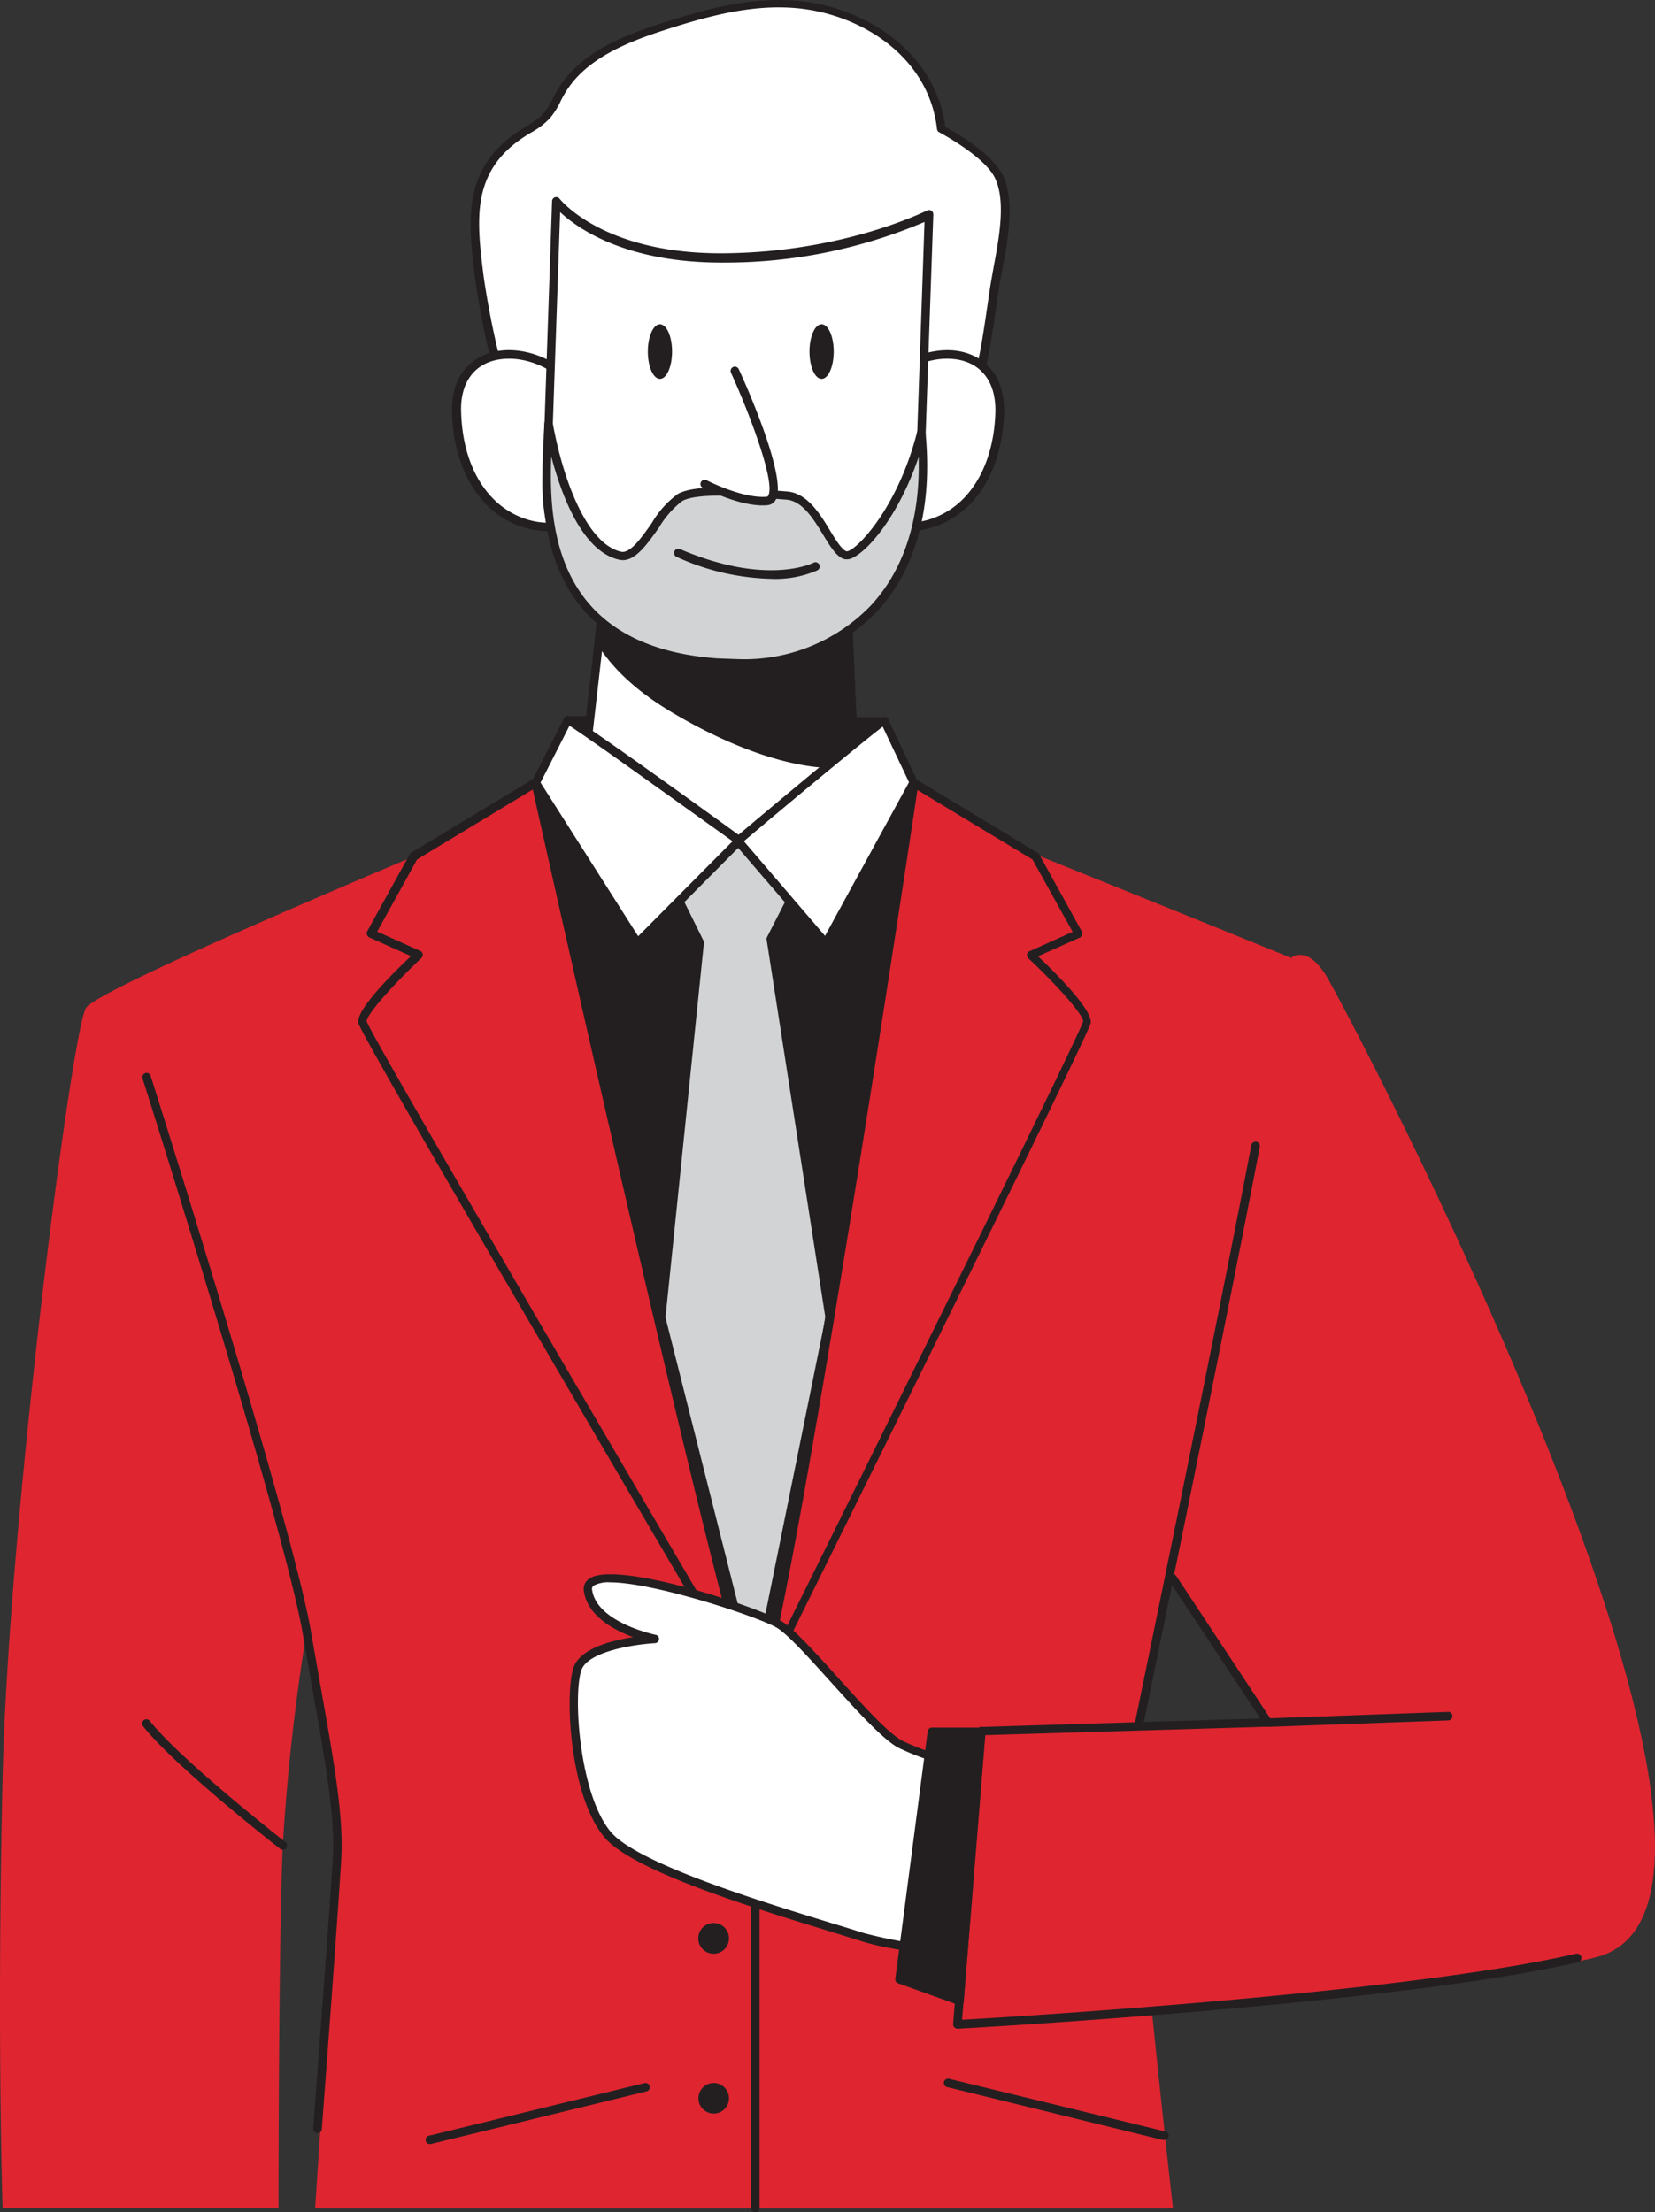 <svg xmlns="http://www.w3.org/2000/svg" width="337.158" height="450.754" viewBox="0 0 337.158 450.754">
    <rect x="0" y="0" width="337.158" height="450.754" fill="#333333" stroke="none"/>
    <title>Illustration Project Manager</title>
  <g id="_362_entrepreneurs_flatline" data-name="#362_entrepreneurs_flatline" transform="translate(-118.028 -20.42)">
    <path id="Path_851" data-name="Path 851" d="M225.556,116.344s-87.094,35.888-90.015,40.582-15.805,104.795-16.988,156.888,0,87.616,0,87.616h56.214s0-54.093.869-73.845a433.353,433.353,0,0,1,4.834-43.469s6.59,33.8,6.138,46.094-4.382,71.289-4.382,71.289H356.988s-8.8-77.809-7.911-88.346,10.971-55.327,10.971-55.327l21.074-111.089s-71.289-28.968-79.739-32.045S225.556,116.344,225.556,116.344Z" transform="translate(0 68.875)" fill="#df2530"/>
    <path id="Path_852" data-name="Path 852" d="M206.889,319.8a.869.869,0,0,1-.869-.869V226.2a.869.869,0,0,1,1.739,0v92.728A.869.869,0,0,1,206.889,319.8Z" transform="translate(65.005 151.378)" fill="#231f20"/>
    <path id="Path_853" data-name="Path 853" d="M186.372,104.79l64.542.209-1.13,24.638h-45.59L182.06,119.048Z" transform="translate(47.304 62.328)" fill="#231f20"/>
    <path id="Path_854" data-name="Path 854" d="M250.138,130.839H204.565a.939.939,0,0,1-.365,0L182.065,120.25a.869.869,0,0,1-.469-1.043l4.312-14.24a.852.852,0,0,1,.835-.626h0l64.543.209a.834.834,0,0,1,.626.278.782.782,0,0,1,.243.626l-1.13,24.638A.887.887,0,0,1,250.138,130.839ZM204.756,129.1H249.3l1.061-22.9-63-.209-3.912,12.919Z" transform="translate(46.933 61.996)" fill="#231f20"/>
    <path id="Path_855" data-name="Path 855" d="M273.906,104.216c3.477-7.616,4.4-17.874,5.7-26.081.991-6.138,3.634-16.049.835-21.978-1.826-3.895-8.068-7.824-11.771-9.789-1.739-15.318-16.223-24.708-30.706-25.49-8.694-.487-17.388,1.843-25.681,4.521s-16.866,6.12-21.143,13.545a27.477,27.477,0,0,1-2.834,4.8,23.319,23.319,0,0,1-4.99,3.582c-11.424,7.424-10.189,17.614-8.694,29.315,1.548,12.415,5.807,24.708,6.955,36.914,14.345.869,28.811,2.1,43.295,1.878C236.419,115.24,267.751,117.761,273.906,104.216Z" transform="translate(41.109 0.29)" fill="#fff"/>
    <path id="Path_856" data-name="Path 856" d="M237.074,116.66H225.3c-11.754.191-23.664-.609-35.158-1.356l-8.207-.522a.887.887,0,0,1-.817-.782,155.9,155.9,0,0,0-3.564-19.126,178.49,178.49,0,0,1-3.478-17.735c-1.426-11.511-2.782-22.4,9.128-30.15l1.3-.817a14.554,14.554,0,0,0,3.478-2.608,14.606,14.606,0,0,0,1.947-3.095c.261-.5.522-1.008.8-1.5,4.347-7.529,12.954-11.145,21.613-13.91,9.581-3.078,17.648-5.042,26.081-4.573,14.067.765,29.315,9.876,31.471,25.8,2.678,1.461,9.7,5.6,11.754,9.963,2.434,5.216.991,12.919-.174,19.126-.226,1.2-.435,2.33-.591,3.373-.243,1.513-.469,3.095-.713,4.729-1.043,7.129-2.208,15.2-5.077,21.508h0C270.249,115.477,251.419,116.66,237.074,116.66Zm-10.433-1.843h4.243c13.093.174,37.5.487,42.582-10.728h0c2.765-6.086,3.912-14.032,4.938-21.056.243-1.634.469-3.234.713-4.747.174-1.043.383-2.191.609-3.478,1.113-5.947,2.5-13.371.3-18.048-1.53-3.269-6.955-6.955-11.389-9.389a.8.8,0,0,1-.452-.661c-1.739-15.266-16.414-23.995-29.907-24.725-8.068-.452-15.979,1.461-25.368,4.486-8.329,2.678-16.605,6.12-20.639,13.145-.278.469-.522.939-.765,1.426a15.773,15.773,0,0,1-2.191,3.478,15.91,15.91,0,0,1-3.895,2.956c-.417.261-.852.5-1.252.782-11.006,7.146-9.772,17.04-8.346,28.481A176.5,176.5,0,0,0,179.3,94.282a163.645,163.645,0,0,1,3.477,18.639l7.477.487c11.476.765,23.334,1.547,35.019,1.356Zm47.624-10.311Z" transform="translate(40.732 0)" fill="#231f20"/>
    <path id="Path_857" data-name="Path 857" d="M198.655,75.935c-1.965-15.753-27.82-20.5-27.159-2A27.177,27.177,0,0,0,177.807,91.5c4.295,4.677,11.406,7.077,17.3,4.677" transform="translate(39.49 30.693)" fill="#fff"/>
    <path id="Path_858" data-name="Path 858" d="M190.522,98.344a17.926,17.926,0,0,1-12.988-5.912c-5.077-5.547-6.364-12.9-6.538-18.118-.313-8.815,5.216-12.4,10.432-12.815,7.807-.626,17.388,5.216,18.518,14.692a.876.876,0,0,1-1.739.209c-1.061-8.45-9.615-13.736-16.657-13.162-5.721.452-9.007,4.573-8.694,11.024.156,4.9,1.356,11.841,6.086,17.005,4.364,4.764,11.076,6.607,16.327,4.469a.869.869,0,1,1,.643,1.6A13.909,13.909,0,0,1,190.522,98.344Z" transform="translate(39.121 30.314)" fill="#231f20"/>
    <path id="Path_859" data-name="Path 859" d="M219.5,75.935c1.965-15.753,27.82-20.5,27.159-2A27.177,27.177,0,0,1,240.348,91.5c-4.295,4.677-11.406,7.077-17.388,4.677" transform="translate(74.963 30.693)" fill="#fff"/>
    <path id="Path_860" data-name="Path 860" d="M228.36,98.342a13.91,13.91,0,0,1-5.216-1.008.869.869,0,1,1,.643-1.6c5.216,2.121,11.963.3,16.327-4.469,4.729-5.216,5.929-12.171,6.086-17.005.226-6.451-3.06-10.572-8.781-11.024-6.955-.574-15.649,4.712-16.657,13.162a.876.876,0,1,1-1.739-.209C220.2,66.748,229.733,60.906,237.54,61.5c5.216.417,10.693,4,10.432,12.815-.174,5.216-1.461,12.571-6.555,18.118A17.892,17.892,0,0,1,228.36,98.342Z" transform="translate(74.606 30.316)" fill="#231f20"/>
    <path id="Path_861" data-name="Path 861" d="M186,140.487s11.945,6.1,32.462,6.816,23.908-4.851,23.908-4.851l-.487-10.989-1.13-25.508-1.078-23.838L192.851,80.5l-2.226,19.387-.7,6.277Z" transform="translate(50.215 44.384)" fill="#fff"/>
    <path id="Path_862" data-name="Path 862" d="M222.24,148.615h-3.478c-20.465-.713-32.323-6.659-32.828-6.955a.887.887,0,0,1-.452-.887l6.851-59.987a.817.817,0,0,1,.887-.765l46.825,1.617a.869.869,0,0,1,.835.835l2.7,60.317a.869.869,0,0,1-.122.5C243.3,143.521,239.923,148.615,222.24,148.615Zm-34.984-8.259c2.539,1.148,13.91,5.86,31.558,6.468,17.388.591,22.134-3.373,23-4.277l-2.643-59.118-45.208-1.565Z" transform="translate(49.828 44.028)" fill="#231f20"/>
    <path id="Path_863" data-name="Path 863" d="M188.22,97.947c3.338,5.825,9.042,10.433,14.919,14.032,9.894,5.929,24.742,12.71,37.035,11.267l-1.13-25.507a114.113,114.113,0,0,1-27-.748c-7.877-.974-15.979-2.034-23.125-5.321Z" transform="translate(51.855 52.636)" fill="#231f20"/>
    <path id="Path_864" data-name="Path 864" d="M237.044,124.688c-12.641,0-26.481-7.094-33.993-11.615-7.094-4.277-12.171-9.094-15.214-14.327a.8.8,0,0,1-.1-.522l.678-6.294a.887.887,0,0,1,.435-.661.921.921,0,0,1,.8,0c7.233,3.338,15.544,4.347,22.865,5.216a112.409,112.409,0,0,0,26.812.748.887.887,0,0,1,.661.209.852.852,0,0,1,.3.626l1.13,25.508a.869.869,0,0,1-.765.9,30.778,30.778,0,0,1-3.6.209ZM189.49,98.137a40.635,40.635,0,0,0,14.466,13.458c7.877,4.712,22.83,12.363,35.679,11.232l-1.008-23.769a115.14,115.14,0,0,1-26.29-.852c-7.094-.869-15.092-1.843-22.291-4.9Z" transform="translate(51.489 52.272)" fill="#231f20"/>
    <path id="Path_865" data-name="Path 865" d="M259.986,46.686l-1.965,56.822a36.514,36.514,0,0,1-.974,7.216,35.923,35.923,0,0,1-36.149,27.4l-4.173-.157a35.853,35.853,0,0,1-34.636-37.105l1.965-56.805S192.939,55.727,218.36,55.5,259.986,46.686,259.986,46.686Z" transform="translate(47.309 17.464)" fill="#fff"/>
    <path id="Path_866" data-name="Path 866" d="M222.488,139.43h-1.269l-4.138-.191a36.949,36.949,0,0,1-34.34-27.611,36.512,36.512,0,0,1-1.13-10.433l1.93-56.84a.852.852,0,0,1,.591-.8.887.887,0,0,1,.956.313c.087.1,8.92,11.337,33.593,11.093s41.087-8.694,41.243-8.694a.869.869,0,0,1,.869,0,.939.939,0,0,1,.417.765l-1.982,56.822a35.627,35.627,0,0,1-.991,7.39A36.879,36.879,0,0,1,222.488,139.43Zm-37.3-92.849L183.3,101.3a34.775,34.775,0,0,0,1.078,9.894A35.175,35.175,0,0,0,217.081,137.5l4.19.157a35.158,35.158,0,0,0,35.279-26.742,35.925,35.925,0,0,0,.956-6.955l1.913-55.379A103.838,103.838,0,0,1,218.7,56.857C198.563,57,188.67,49.832,185.192,46.581Z" transform="translate(46.954 17.064)" fill="#231f20"/>
    <path id="Path_867" data-name="Path 867" d="M258.44,71.822c3.477,35.731-20.222,47.624-37.54,46.946l-4.19-.087c-39.452-2.921-34.636-37.1-34.236-48.511,1.739,9.581,6.364,24.951,14.623,26.707,4.208.887,8.19-9.754,12.171-11.893s15.475-.8,21.63-.383,8.694,10.815,11.91,12.171C244.965,97.694,254.3,88.166,258.44,71.822Z" transform="translate(47.324 36.753)" fill="#d1d3d4"/>
    <path id="Path_868" data-name="Path 868" d="M222.524,120.153h-1.3l-4.138-.191c-37.644-2.73-35.957-33.575-35.244-46.72,0-1.008.1-1.9.122-2.7a.871.871,0,0,1,1.739-.122c2.121,11.58,6.955,24.516,13.91,26.081,1.86.4,4.19-2.921,6.242-5.842A19.508,19.508,0,0,1,209.2,84.7c3.651-1.965,12.519-1.252,19-.73l3.1.243c4.19.261,6.816,4.556,8.9,8.016,1.13,1.86,2.313,3.773,3.286,4.173,1.617.3,10.433-8.45,14.432-24.343a.866.866,0,0,1,1.7.122c1.5,15.371-1.947,28.029-10,36.6A37.505,37.505,0,0,1,222.524,120.153ZM183.384,77.084c-.556,14.571.9,38.7,33.749,41.139l4.156.156a35.8,35.8,0,0,0,27.09-10.815c6.833-7.285,10.206-17.718,9.841-30.376-3.773,11.267-9.841,18.761-13.319,20.482a2.487,2.487,0,0,1-2.034.278c-1.513-.626-2.712-2.608-4.1-4.886-1.982-3.269-4.243-6.955-7.546-7.181l-3.112-.243c-5.912-.469-14.849-1.2-18.048.522a19.233,19.233,0,0,0-4.747,5.425c-2.469,3.478-5.042,7.2-8.033,6.555C189.766,96.541,185.488,85.117,183.384,77.084Z" transform="translate(46.953 36.342)" fill="#231f20"/>
    <path id="Path_869" data-name="Path 869" d="M206.7,63.89s11.806,26.081,6.573,26.481-12.623-3.477-12.623-3.477" transform="translate(61.037 32.113)" fill="#fff"/>
    <path id="Path_870" data-name="Path 870" d="M212.779,91.665c-5.216,0-11.823-3.477-12.171-3.564a.869.869,0,1,1,.817-1.53s7.233,3.738,12.171,3.321a.348.348,0,0,0,.3-.209c1.547-2.66-3.825-16.779-7.581-25.055a.887.887,0,0,1,.435-1.165.869.869,0,0,1,1.148.435c1.739,3.721,9.963,22.447,7.511,26.655a2.086,2.086,0,0,1-1.652,1.061A9.452,9.452,0,0,1,212.779,91.665Z" transform="translate(60.627 31.741)" fill="#231f20"/>
    <path id="Path_871" data-name="Path 871" d="M216.778,90.852a49.12,49.12,0,0,1-19.265-4.469.869.869,0,0,1,.678-1.6c17.7,7.6,27.072,2.852,27.159,2.817a.869.869,0,1,1,.817,1.53A21.4,21.4,0,0,1,216.778,90.852Z" transform="translate(58.35 47.507)" fill="#231f20"/>
    <ellipse id="Ellipse_63" data-name="Ellipse 63" cx="2.469" cy="5.564" rx="2.469" ry="5.564" transform="translate(250.003 86.492)" fill="#231f20"/>
    <ellipse id="Ellipse_64" data-name="Ellipse 64" cx="2.469" cy="5.564" rx="2.469" ry="5.564" transform="translate(282.935 86.492)" fill="#231f20"/>
    <path id="Path_872" data-name="Path 872" d="M180.79,112.16l43.869,191.645,9.98-47.642,23.178-144-35.575,11.789Z" transform="translate(46.366 67.773)" fill="#231f20"/>
    <path id="Path_873" data-name="Path 873" d="M224.994,305.043a.869.869,0,0,1-.835-.678L180.308,112.719a.886.886,0,0,1,.243-.817.9.9,0,0,1,.852-.209l41.191,11.719,35.331-11.7a.869.869,0,0,1,.835.156.922.922,0,0,1,.3.8l-23.195,144-9.98,47.677a.887.887,0,0,1-.835.7Zm-42.7-191.263,42.7,186.255,9.163-43.747L257.109,113.71,222.89,125.047a.887.887,0,0,1-.522,0Z" transform="translate(45.995 67.405)" fill="#231f20"/>
    <path id="Path_874" data-name="Path 874" d="M195.992,124.921l7.32,14.919-7.842,76.314,19.039,75.479,15.284-75.444-11.98-77.218,5.981-11.719-12.4-8.311Z" transform="translate(57.211 72.782)" fill="#d1d3d4"/>
    <path id="Path_875" data-name="Path 875" d="M214.862,292.869a.834.834,0,0,1-.835-.643l-19.022-75.445a.818.818,0,0,1,0-.3l7.824-76.07-7.2-14.71a.817.817,0,0,1,0-.7.835.835,0,0,1,.487-.487l15.405-5.981a.869.869,0,0,1,.8,0l12.38,8.329a.852.852,0,0,1,.3,1.113l-5.842,11.458,11.945,76.94a.643.643,0,0,1,0,.313l-15.284,75.445a.852.852,0,0,1-.835.7Zm-18.118-76.418,18.083,71.637,14.5-71.55-11.98-77.079a.9.9,0,0,1,.087-.522l5.634-11.024L211.7,120.28l-14.1,5.46,6.955,14.084a.869.869,0,0,1,0,.469Z" transform="translate(56.858 72.415)" fill="#231f20"/>
    <path id="Path_876" data-name="Path 876" d="M234.359,104.91c-.887,0-29.889,24.343-29.889,24.343L222.4,150.118l17.927-32.689Z" transform="translate(63.859 62.417)" fill="#fff"/>
    <path id="Path_877" data-name="Path 877" d="M222.766,151.421a.9.9,0,0,1-.661-.3L204.178,130.26a.852.852,0,0,1,.1-1.217c29.228-24.6,30.046-24.6,30.446-24.6a.852.852,0,0,1,.782.5l5.964,12.606a.835.835,0,0,1,0,.782l-17.927,32.689a.9.9,0,0,1-.678.452Zm-16.692-21.665,16.536,19.283,17.109-31.3-5.355-11.319C230.9,109.013,216.193,121.184,206.074,129.756Z" transform="translate(63.49 62.07)" fill="#231f20"/>
    <path id="Path_878" data-name="Path 878" d="M187.31,104.79c.956,0,34.932,24.6,34.932,24.6l-20.726,20.865L180.79,117.57Z" transform="translate(46.366 62.328)" fill="#fff"/>
    <path id="Path_879" data-name="Path 879" d="M201.876,151.532h-.087a.852.852,0,0,1-.643-.4L180.42,118.443a.869.869,0,0,1,0-.869l6.52-12.815a.9.9,0,0,1,.782-.469c.365,0,1.235,0,35.436,24.76a.939.939,0,0,1,.365.643.834.834,0,0,1-.261.678l-20.726,20.865a.817.817,0,0,1-.661.3Zm-19.735-33.61,19.891,31.3,19.231-19.352c-12.171-8.694-29.559-21.213-33.228-23.525Z" transform="translate(46.006 61.959)" fill="#231f20"/>
    <path id="Path_880" data-name="Path 880" d="M195.769,112.16s37.818,169.546,44.738,186.655c0,0-79.565-135.223-79.983-137.866s11.424-13.736,11.424-13.736l-9.667-4.33,8.694-15.736Z" transform="translate(31.387 67.773)" fill="#df2530"/>
    <path id="Path_881" data-name="Path 881" d="M240.888,300.031a.887.887,0,0,1-.748-.417c-13.3-22.6-79.67-135.518-80.122-138.179s6.729-9.807,10.728-13.614l-8.468-3.79a.869.869,0,0,1-.469-.522.886.886,0,0,1,0-.7L170.5,127.06a.782.782,0,0,1,.313-.313l24.795-14.988a.922.922,0,0,1,.8,0,.9.9,0,0,1,.5.609c.365,1.739,37.87,169.667,44.686,186.533a.835.835,0,0,1-.417,1.1A.731.731,0,0,1,240.888,300.031Zm-77.027-157.2,8.781,3.947a.783.783,0,0,1,.5.643.887.887,0,0,1-.261.782c-5.512,5.216-11.3,11.58-11.145,12.954.991,3.008,47.99,83.321,75.931,130.824-10.12-35.227-38.792-163.269-42.113-178.1L172,128.12Z" transform="translate(31.006 67.409)" fill="#231f20"/>
    <path id="Path_882" data-name="Path 882" d="M238.809,112.16S213.458,281.706,206.52,298.815c0,0,67.116-135.223,67.568-137.866s-11.424-13.736-11.424-13.736l9.668-4.33-8.694-15.736Z" transform="translate(65.374 67.773)" fill="#df2530"/>
    <path id="Path_883" data-name="Path 883" d="M206.888,300.019a.784.784,0,0,1-.348,0,.852.852,0,0,1-.452-1.113c6.8-16.849,31.976-184.777,32.236-186.464a.835.835,0,0,1,.487-.661.9.9,0,0,1,.817,0l24.795,14.988a.783.783,0,0,1,.313.313l8.694,15.753a.818.818,0,0,1,0,.7.869.869,0,0,1-.469.522l-8.468,3.79c4,3.808,11.163,11.041,10.728,13.614s-60.856,124.269-67.637,138.127A.87.87,0,0,1,206.888,300.019Zm33.036-186.047c-2.278,15.145-21.056,139.587-29.663,176.623,23.7-47.781,62.6-126.6,63.412-129.45.139-1.322-5.651-7.755-11.163-12.9a.887.887,0,0,1-.261-.782.8.8,0,0,1,.5-.643l8.8-3.947-8.19-14.745Z" transform="translate(65.006 67.421)" fill="#231f20"/>
    <path id="Path_884" data-name="Path 884" d="M298.284,132.879s3.078-2.626,6.955,3.478,97.735,184.012,56.788,199.678C348.291,341.251,230.16,350.24,230.16,350.24l4.938-59.726,58.4-1.739s-24.151-36.01-24.6-41.73S298.284,132.879,298.284,132.879Z" transform="translate(82.838 82.664)" fill="#df2530"/>
    <path id="Path_885" data-name="Path 885" d="M265.586,243.451a51.242,51.242,0,0,1-13.91-4.312c-5.7-3.06-19.561-21.282-24.655-24.343s-39.991-14.31-38.931-6.955,13.614,9.893,13.614,9.893-14.032.713-15.788,6.155-.539,26.081,6.312,33.836,40.6,17.127,51.815,20.743c6.955,2.226,19.318,3.078,19.318,3.078Z" transform="translate(49.621 136.647)" fill="#fff"/>
    <path id="Path_886" data-name="Path 886" d="M263.761,282.778h0c-.5,0-12.571-.869-19.526-3.112l-6.4-1.982c-14.9-4.556-39.835-12.171-45.816-19-7.181-8.207-8.294-29.072-6.486-34.688,1.269-3.93,7.668-5.6,12.171-6.277-3.947-1.461-9.3-4.347-10.033-9.372a2.521,2.521,0,0,1,1.165-2.591c5.634-3.738,34.584,5.912,39.087,8.694,2.486,1.53,6.816,6.329,11.406,11.389,4.834,5.373,10.311,11.441,13.2,12.988a50.6,50.6,0,0,0,13.562,4.208.887.887,0,0,1,.73.922l-2.139,38.079a.887.887,0,0,1-.869.835Zm-70.75-76.227a6.312,6.312,0,0,0-3.269.626.817.817,0,0,0-.4.9c.974,6.694,12.815,9.128,12.936,9.163a.835.835,0,0,1,.7.9.869.869,0,0,1-.817.8c-3.738.209-13.736,1.582-15.023,5.564-1.739,5.321-.3,25.664,6.138,33.036,5.651,6.451,31.3,14.293,45.034,18.5,2.521.765,4.729,1.443,6.4,1.982A99.111,99.111,0,0,0,262.944,281L265,244.49a49.957,49.957,0,0,1-13.336-4.277c-3.165-1.739-8.5-7.616-13.684-13.354-4.295-4.747-8.694-9.667-11.006-11.058C223.144,213.54,201.914,206.551,193.011,206.551Z" transform="translate(49.306 136.286)" fill="#231f20"/>
    <path id="Path_887" data-name="Path 887" d="M235.638,278.14l4.434-54.84h-10.1l-6.59,50.493Z" transform="translate(77.829 149.878)" fill="#231f20"/>
    <path id="Path_888" data-name="Path 888" d="M235.974,279.345a.888.888,0,0,1-.3,0l-12.171-4.364a.852.852,0,0,1-.574-.922l6.59-50.424a.87.87,0,0,1,.852-.765h10.067a.9.9,0,0,1,.643.278.921.921,0,0,1,.226.661l-4.434,54.858a.956.956,0,0,1-.4.661A.921.921,0,0,1,235.974,279.345Zm-11.3-5.807,10.433,3.738,4.277-52.789h-8.4Z" transform="translate(77.494 149.56)" fill="#231f20"/>
    <path id="Path_889" data-name="Path 889" d="M230.571,284.266a.9.9,0,0,1-.626-.278.869.869,0,0,1-.243-.678l4.834-59.709a.872.872,0,1,1,1.739.139l-4.747,58.718C241.4,281.9,321.786,277.068,356.6,269a.892.892,0,1,1,.4,1.739c-37.088,8.589-125.486,13.51-126.373,13.545Z" transform="translate(82.497 149.507)" fill="#231f20"/>
    <path id="Path_890" data-name="Path 890" d="M233.369,237.782a.869.869,0,0,1,0-1.739l56.84-1.739-18.587-28.081a.873.873,0,0,1,1.461-.956l19.4,29.385a.869.869,0,0,1,0,.869.852.852,0,0,1-.748.47l-58.387,1.739Z" transform="translate(84.567 136.265)" fill="#231f20"/>
    <path id="Path_891" data-name="Path 891" d="M251.87,273.609H251.7a.887.887,0,0,1-.678-1.043c.156-.782,16.466-79.757,23.7-117.661a.887.887,0,0,1,1.026-.678.869.869,0,0,1,.7,1.009c-7.233,37.9-23.56,116.844-23.7,117.679A.887.887,0,0,1,251.87,273.609Z" transform="translate(98.233 98.839)" fill="#231f20"/>
    <path id="Path_892" data-name="Path 892" d="M170.322,362.168h0a.869.869,0,0,1-.8-.939c0-.435,3.391-44.808,3.982-55.084.47-8.45-1.391-18.952-4.208-34.775q-.9-5.216-1.93-11.058c-3.79-22.013-32.323-112.115-32.619-113.019a.869.869,0,0,1,.574-1.1.852.852,0,0,1,1.078.574c.3.9,28.863,91.111,32.671,113.245.678,3.947,1.339,7.616,1.93,11.041,2.852,16.031,4.712,26.6,4.225,35.262-.574,10.276-3.93,54.666-3.964,55.119A.869.869,0,0,1,170.322,362.168Z" transform="translate(12.321 92.888)" fill="#231f20"/>
    <path id="Path_893" data-name="Path 893" d="M163.332,248.486a.888.888,0,0,1-.539-.191c-.869-.678-21.526-16.849-27.959-25.038a.869.869,0,0,1,1.374-1.061c6.312,8.016,27.455,24.569,27.664,24.725a.869.869,0,0,1,.156,1.217.887.887,0,0,1-.7.348Z" transform="translate(12.305 148.843)" fill="#231f20"/>
    <path id="Path_894" data-name="Path 894" d="M266.939,224.09a.869.869,0,0,1,0-1.739l36.74-1.321a.869.869,0,0,1,0,1.739Z" transform="translate(109.367 148.201)" fill="#231f20"/>
    <path id="Path_895" data-name="Path 895" d="M168.762,276.972a.863.863,0,0,1-.209-1.7l43.938-10.728a.869.869,0,0,1,1.043.643.834.834,0,0,1-.626,1.043L168.97,276.954Z" transform="translate(36.834 180.327)" fill="#231f20"/>
    <path id="Path_896" data-name="Path 896" d="M273.378,276.49h-.209l-43.886-10.763a.869.869,0,1,1,.417-1.687l43.938,10.711a.876.876,0,1,1-.209,1.739Z" transform="translate(81.698 179.957)" fill="#231f20"/>
    <circle id="Ellipse_65" data-name="Ellipse 65" cx="2.243" cy="2.243" r="2.243" transform="translate(261.183 413.152)" fill="#231f20"/>
    <path id="Path_897" data-name="Path 897" d="M202.987,252.03a3.13,3.13,0,1,1,3.112-3.112A3.13,3.13,0,0,1,202.987,252.03Zm0-4.5a1.391,1.391,0,1,0,1.374,1.391,1.391,1.391,0,0,0-1.374-1.391Z" transform="translate(60.439 166.478)" fill="#231f20"/>
    <circle id="Ellipse_66" data-name="Ellipse 66" cx="2.243" cy="2.243" r="2.243" transform="translate(261.183 445.719)" fill="#231f20"/>
    <path id="Path_898" data-name="Path 898" d="M202.972,270.745a3.112,3.112,0,1,1,3.112-3.112A3.112,3.112,0,0,1,202.972,270.745Zm0-4.486a1.374,1.374,0,1,0,1.374,1.374,1.374,1.374,0,0,0-1.374-1.374Z" transform="translate(60.454 180.329)" fill="#231f20"/>
  </g>
</svg>
